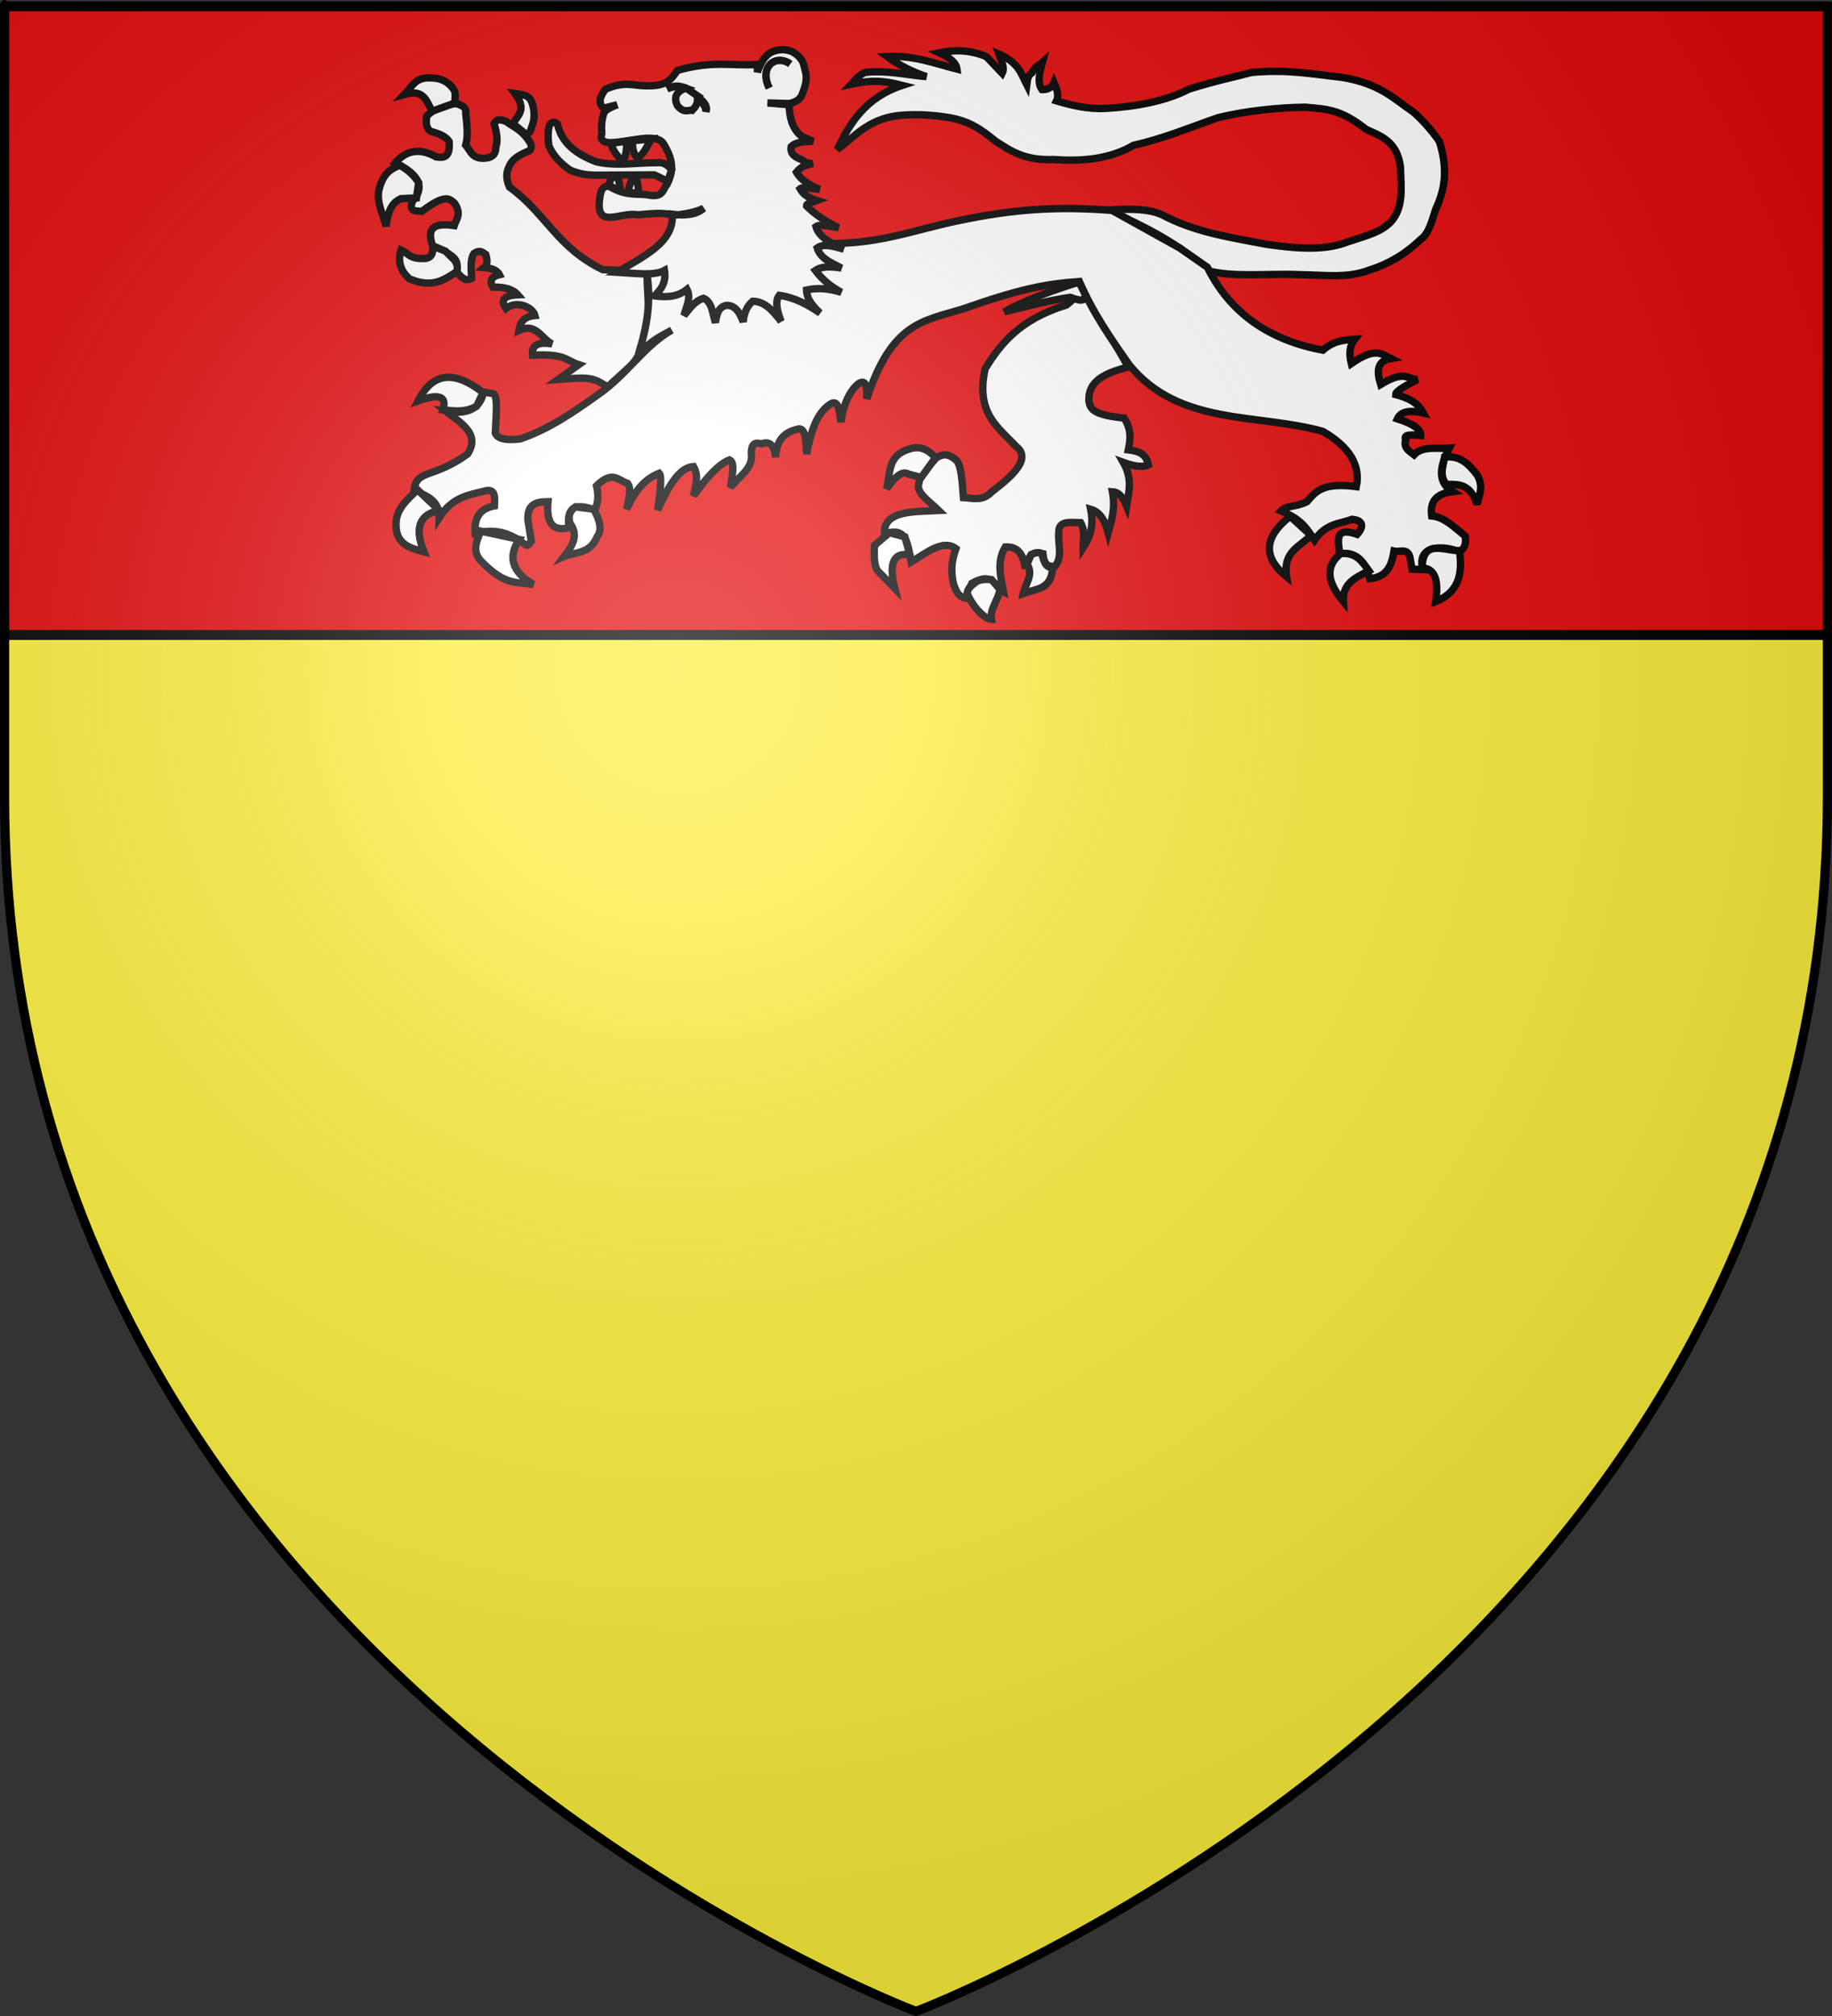 <?xml version="1.0" encoding="UTF-8" standalone="no"?>
<svg
   xmlns:dc="http://purl.org/dc/elements/1.1/"
   xmlns:cc="http://creativecommons.org/ns#"
   xmlns:rdf="http://www.w3.org/1999/02/22-rdf-syntax-ns#"
   xmlns:svg="http://www.w3.org/2000/svg"
   xmlns="http://www.w3.org/2000/svg"
   xmlns:xlink="http://www.w3.org/1999/xlink"
   xmlns:sodipodi="http://sodipodi.sourceforge.net/DTD/sodipodi-0.dtd"
   xmlns:inkscape="http://www.inkscape.org/namespaces/inkscape"
   height="660"
   width="600"
   version="1.0"
   id="svg2"
   sodipodi:version="0.32"
   inkscape:version="0.46"
   sodipodi:docname="000_TUJ.svg"
   sodipodi:docbase="E:\DIVERS\Héraldique"
   inkscape:export-filename="/Users/olivier/Desktop/Blason Rouge/Blason_Vide_3D.png"
   inkscape:export-xdpi="144"
   inkscape:export-ydpi="144"
   inkscape:output_extension="org.inkscape.output.svg.inkscape">
  <rect width="100%" height="100%" fill="#333333" stroke="none"/>
  <sodipodi:namedview
     inkscape:window-height="750"
     inkscape:window-width="1264"
     inkscape:pageshadow="2"
     inkscape:pageopacity="0.0"
     guidetolerance="10.0"
     gridtolerance="10.0"
     objecttolerance="10.0"
     borderopacity="1.0"
     bordercolor="#666666"
     pagecolor="#ffffff"
     id="base"
     showgrid="false"
     height="660px"
     inkscape:zoom="0.56568543"
     inkscape:cx="418.58906"
     inkscape:cy="328.60062"
     inkscape:window-x="22"
     inkscape:window-y="22"
     inkscape:current-layer="layer3" />
  <desc
     id="desc4">Flag of Canton of Valais (Wallis)</desc>
  <defs
     id="defs6">
    <inkscape:perspective
       sodipodi:type="inkscape:persp3d"
       inkscape:vp_x="0 : 330 : 1"
       inkscape:vp_y="0 : 1000 : 0"
       inkscape:vp_z="600 : 330 : 1"
       inkscape:persp3d-origin="300 : 220 : 1"
       id="perspective68" />
    <linearGradient
       id="linearGradient2893">
      <stop
         style="stop-color:white;stop-opacity:0.314;"
         offset="0"
         id="stop2895" />
      <stop
         id="stop2897"
         offset="0.19"
         style="stop-color:white;stop-opacity:0.251;" />
      <stop
         style="stop-color:#6b6b6b;stop-opacity:0.125;"
         offset="0.6"
         id="stop2901" />
      <stop
         style="stop-color:black;stop-opacity:0.125;"
         offset="1"
         id="stop2899" />
    </linearGradient>
    <linearGradient
       id="linearGradient2885">
      <stop
         id="stop2887"
         offset="0"
         style="stop-color:white;stop-opacity:1;" />
      <stop
         style="stop-color:white;stop-opacity:1;"
         offset="0.229"
         id="stop2891" />
      <stop
         id="stop2889"
         offset="1"
         style="stop-color:black;stop-opacity:1;" />
    </linearGradient>
    <linearGradient
       id="linearGradient2955">
      <stop
         id="stop2867"
         offset="0"
         style="stop-color:#fd0000;stop-opacity:1;" />
      <stop
         style="stop-color:#e77275;stop-opacity:0.659;"
         offset="0.5"
         id="stop2873" />
      <stop
         style="stop-color:black;stop-opacity:0.323;"
         offset="1"
         id="stop2959" />
    </linearGradient>
    <radialGradient
       inkscape:collect="always"
       xlink:href="#linearGradient2955"
       id="radialGradient2961"
       cx="225.524"
       cy="218.901"
       fx="225.524"
       fy="218.901"
       r="300"
       gradientTransform="matrix(-4.167939e-4,2.183,-1.884,-3.599562e-4,615.597,-289.121)"
       gradientUnits="userSpaceOnUse" />
    <polygon
       id="star"
       transform="scale(53,53)"
       points="0,-1 0.588,0.809 -0.951,-0.309 0.951,-0.309 -0.588,0.809 0,-1 " />
    <clipPath
       id="clip">
      <path
         d="M 0,-200 L 0,600 L 300,600 L 300,-200 L 0,-200 z "
         id="path10" />
    </clipPath>
    <radialGradient
       inkscape:collect="always"
       xlink:href="#linearGradient2955"
       id="radialGradient1911"
       gradientUnits="userSpaceOnUse"
       gradientTransform="matrix(-4.167939e-4,2.183,-1.884,-3.599562e-4,615.597,-289.121)"
       cx="225.524"
       cy="218.901"
       fx="225.524"
       fy="218.901"
       r="300" />
    <radialGradient
       inkscape:collect="always"
       xlink:href="#linearGradient2955"
       id="radialGradient2865"
       gradientUnits="userSpaceOnUse"
       gradientTransform="matrix(0,1.749,-1.593,-1.049767e-7,551.788,-191.29)"
       cx="225.524"
       cy="218.901"
       fx="225.524"
       fy="218.901"
       r="300" />
    <radialGradient
       inkscape:collect="always"
       xlink:href="#linearGradient2955"
       id="radialGradient2871"
       gradientUnits="userSpaceOnUse"
       gradientTransform="matrix(0,1.386,-1.323,-5.741131e-8,-158.082,-109.541)"
       cx="225.524"
       cy="218.901"
       fx="225.524"
       fy="218.901"
       r="300" />
    <radialGradient
       inkscape:collect="always"
       xlink:href="#linearGradient2893"
       id="radialGradient3163"
       gradientUnits="userSpaceOnUse"
       gradientTransform="matrix(1.353,0,0,1.349,-77.629,-85.747)"
       cx="221.445"
       cy="226.331"
       fx="221.445"
       fy="226.331"
       r="300" />
  </defs>
  <g
     inkscape:groupmode="layer"
     id="layer3"
     inkscape:label="Fond écu"
     style="display:inline">
    <path
       style="fill:#fcef3c;fill-opacity:1;fill-rule:evenodd;stroke:#000000;stroke-width:2;stroke-linecap:butt;stroke-linejoin:miter;stroke-miterlimit:4;stroke-dasharray:none;stroke-opacity:1"
       d="M 1.5,208.5 L 1.5,260.719 C 1.5,546.17 300,658.5 300,658.5 C 300,658.5 598.5,546.17 598.5,260.719 L 598.5,208.5 L 1.5,208.5 z "
       id="path2855" />
    <rect
       style="opacity:1;color:#000000;fill:#e20909;fill-opacity:1;fill-rule:nonzero;stroke:#000000;stroke-width:2;stroke-linecap:butt;stroke-linejoin:miter;marker:none;marker-start:none;marker-mid:none;marker-end:none;stroke-miterlimit:4;stroke-dasharray:none;stroke-dashoffset:0;stroke-opacity:1;visibility:visible;display:inline;overflow:visible"
       id="rect1984"
       width="597.006"
       height="205.756"
       x="1.497"
       y="1.497" />
    <g
       id="g2272"
       transform="matrix(0.574,0,0,0.574,-152.615,39.919)"
       style="fill:#ffffff;stroke:#000000;stroke-width:4.195;stroke-miterlimit:4;stroke-dasharray:none;stroke-opacity:1">
      <path
         sodipodi:nodetypes="ccccccccccccccccccccccccccccccccccccccccccc"
         id="path5419"
         d="M 743.645,15.701 C 750.958,0.179 760.13,-14.104 780.648,-20.824 C 773.211,-22.657 766.009,-24.661 751.762,-21.54 C 753.912,-23.768 754.92,-25.997 759.401,-28.225 C 772.37,-29.601 783.238,-26.744 794.494,-25.837 C 786.714,-28.458 779.197,-32.132 772.053,-37.296 C 786.733,-38.152 799.031,-33.454 811.921,-30.135 C 811.428,-33.95 807.464,-36.898 801.894,-39.445 C 810.029,-41.061 818.6,-41.37 828.632,-37.296 L 837.703,-27.747 C 839.336,-30.954 837.172,-34.92 835.793,-38.729 C 847.264,-33.774 848.636,-27.206 851.788,-21.063 C 852.135,-23.523 851.891,-26.13 854.653,-27.986 C 856.642,-32.022 858.632,-32.187 860.621,-33.954 C 859.054,-28.144 857.59,-22.379 860.382,-18.437 C 863.542,-18.369 866.051,-19.388 867.305,-22.495 C 869.109,-18.464 870.1,-14.757 868.738,-11.991 C 877.722,-9.326 886.816,-7.209 896.43,-7.694 C 913.266,-8.593 931.237,-11.823 944.175,-18.676 C 960.903,-23.887 971.308,-25.853 979.984,-28.225 C 1000.51,-30.13 1015.262,-27.216 1032.027,-25.36 C 1053.715,-21.608 1061.196,-13.12 1072.133,-5.784 C 1078.019,-0.692 1083.763,6.072 1087.173,11.165 C 1092.466,28.08 1089.873,39.55 1085.024,49.839 C 1082.856,56.613 1081.044,63.922 1076.43,67.027 C 1067.704,75.456 1057.941,81.117 1047.305,84.454 C 1034.581,89.376 1021.814,87.263 1006.722,87.08 C 989.387,86.352 968.618,88.818 954.679,84.693 C 939.866,70.234 919.627,59.721 897.862,50.316 C 910.032,49.367 921.154,49.465 928.897,52.942 C 947.593,62.909 967.707,65.79 987.624,69.653 C 1011.341,73.302 1024.798,72.373 1034.653,68.46 C 1048.016,64.165 1053.759,62.639 1059.48,57.001 C 1067.187,48.384 1065.111,36.758 1064.971,25.728 C 1063.024,11.04 1053.947,8.136 1045.396,4.242 C 1030.701,-7.245 1023.567,-7.195 1010.78,-8.41 C 994.272,-8.21 976.043,-6.142 960.886,-2.442 C 944.795,3.15 929.514,9.577 912.664,13.314 C 899.659,20.955 884.12,22.679 867.305,21.43 C 850.208,22.184 842.344,16.342 833.884,10.926 C 825.163,3.841 819.144,-0.337 807.624,-2.442 C 798.231,-3.943 789.388,-4.623 778.26,-3.636 C 760.826,-1.424 753.294,8.698 743.645,15.701 z"
         style="opacity:1;fill:#ffffff;fill-opacity:1;fill-rule:evenodd;stroke:#000000;stroke-width:4.195;stroke-linecap:butt;stroke-linejoin:miter;stroke-miterlimit:4;stroke-dasharray:none;stroke-opacity:1;display:inline" />
      <path
         sodipodi:nodetypes="ccccccccccccccccccccccccccccccccccccccccc"
         id="path3067"
         d="M 609.873,84.283 C 583.654,71.679 577.418,52.177 556.593,37.167 C 555.029,33.522 554.244,29.78 556.255,25.688 C 558.021,21.04 562.307,18.911 566.721,16.91 C 568.875,16.433 569.288,14.796 568.747,12.521 C 564.02,4.502 559.294,3.165 554.567,-0.308 C 549.163,-2.38 548.927,-0.319 547.815,1.043 C 549.181,5.774 550.132,10.368 548.828,14.209 C 548.792,19.03 546.247,20.265 543.088,20.624 C 535.291,21.458 534.372,16.559 531.61,13.197 C 533.175,7.746 532.196,1.277 531.61,-5.034 C 532.108,-8.709 529.063,-9.346 526.545,-10.436 C 518.415,-10.198 513.438,-7.157 509.327,-3.346 C 509.09,-0.164 508.456,3.117 511.69,5.432 C 516.309,6.592 520.225,8.22 522.156,11.171 C 522.875,20.776 518.853,20.47 514.729,19.949 C 504.028,13.962 496.77,17.24 491.434,23.325 C 506.408,30.64 507.824,37.955 501.225,45.27 C 498.898,51.628 503.39,50.642 506.626,51.009 C 519.99,40.765 522.32,43.853 525.195,46.282 C 529.418,52.56 526.236,55.342 525.026,59.112 C 510.648,56.959 510.153,62.942 512.703,70.59 C 529.056,77.521 527.019,80.846 525.87,84.77 C 531.368,91.766 532.954,89.962 534.986,89.159 C 534.742,83.97 534.001,78.449 536.336,74.979 C 539.814,72.751 541.345,74.414 543.088,75.655 C 543.857,78.446 544.403,81.175 542.075,83.082 C 545.839,83.428 549.311,84.122 550.853,87.133 C 546.425,88.22 544.82,90.437 547.14,94.223 C 553.29,94.059 558.314,95.182 561.319,98.612 C 553.442,98.95 551.191,101.538 554.567,106.377 C 560.874,101.4 569.988,105.833 571.11,110.428 C 564.223,111.043 562.655,114.696 561.994,118.869 C 571.693,114.286 574.795,123.631 580.901,126.634 C 573.053,125.291 569.056,127.19 569.76,133.048 C 588.688,132.049 588.965,136.195 596.093,138.45 L 584.277,146.89 C 600.953,145.671 603.895,145.202 612.482,151.173 L 626.826,138.147 C 639.602,121.031 635.122,104.576 635,85.115 L 609.873,84.283 z"
         style="opacity:1;fill:#ffffff;fill-opacity:1;fill-rule:evenodd;stroke:#000000;stroke-width:4.195;stroke-linecap:butt;stroke-linejoin:miter;stroke-miterlimit:4;stroke-dasharray:none;stroke-opacity:1" />
      <path
         sodipodi:nodetypes="cccccc"
         id="path3954"
         d="M 565.759,6.768 C 568.689,6.833 568.564,4.434 569.579,1.993 C 571.344,-2.765 570.488,-7.237 569.788,-9.705 C 568.346,-15.909 563.688,-15.534 559.762,-16.15 C 566.819,-6.693 561.028,-3.661 558.568,1.038 L 565.759,6.768 z"
         style="opacity:1;fill:#ffffff;fill-opacity:1;fill-rule:evenodd;stroke:#000000;stroke-width:4.195;stroke-linecap:butt;stroke-linejoin:miter;stroke-miterlimit:4;stroke-dasharray:none;stroke-opacity:1" />
      <path
         sodipodi:nodetypes="cccccc"
         id="path3956"
         d="M 525.195,-10.689 C 525.516,-13.322 526.103,-16.347 524.857,-18.37 C 521.766,-22.964 517.284,-25.224 510.931,-25.122 C 502.514,-25.38 500.689,-19.645 496.836,-15.753 C 508.128,-18.955 509.256,-11.456 512.45,-6.132 L 525.195,-10.689 z"
         style="opacity:1;fill:#ffffff;fill-opacity:1;fill-rule:evenodd;stroke:#000000;stroke-width:4.195;stroke-linecap:butt;stroke-linejoin:miter;stroke-miterlimit:4;stroke-dasharray:none;stroke-opacity:1" />
      <path
         sodipodi:nodetypes="ccccccc"
         id="path3958"
         d="M 494.05,24.76 C 487.643,26.966 484.389,30.758 482.487,37.336 C 480.063,45.149 484.438,52.348 486.201,59.534 C 487.334,48.766 490.755,45.625 494.557,43.75 L 503.503,43.328 L 504.769,34.635 C 502.118,30.422 498.502,27.173 494.05,24.76 z"
         style="opacity:1;fill:#ffffff;fill-opacity:1;fill-rule:evenodd;stroke:#000000;stroke-width:4.195;stroke-linecap:butt;stroke-linejoin:miter;stroke-miterlimit:4;stroke-dasharray:none;stroke-opacity:1" />
      <path
         sodipodi:nodetypes="cccccccc"
         id="path3960"
         d="M 512.957,70.928 C 512.789,73.908 512.912,77.049 508.821,77.849 C 499.3,78.471 499.058,74.811 494.726,73.038 C 492.794,79.167 494.044,84.717 499.536,89.497 C 512.478,94.987 519.314,90.122 526.461,85.361 C 527.197,83.246 526.85,81.033 525.111,78.693 L 519.962,73.629 L 512.957,70.928 z"
         style="opacity:1;fill:#ffffff;fill-opacity:1;fill-rule:evenodd;stroke:#000000;stroke-width:4.195;stroke-linecap:butt;stroke-linejoin:miter;stroke-miterlimit:4;stroke-dasharray:none;stroke-opacity:1" />
      <path
         sodipodi:nodetypes="cccccccccccccccccccccccccccccccccccc"
         id="path4866"
         d="M 882.923,93.444 C 883.346,96.828 877.086,102.313 874.329,104.425 C 847.861,112.581 836.909,126.279 828.016,140.712 C 822.34,166.188 835.561,174.221 845.682,185.115 C 854.212,191.776 844.708,201.089 831.836,210.897 C 826.425,216.624 821.013,214.491 815.602,214.239 C 814.878,205.43 814.379,195.709 811.544,192.993 C 806.017,188.247 803.189,189.889 800.085,191.56 C 796.201,196.35 790.998,199.582 790.297,205.645 C 788.208,211.43 794.949,215.237 801.517,221.64 C 788.329,222.324 773.527,221.583 770.722,231.428 L 770.483,235.247 C 783.424,230.036 783.839,241.524 785.761,251.003 C 794.774,245.469 804.119,237.942 811.305,243.364 C 808.31,251.718 808.638,256.876 809.873,263.417 C 811.335,267.257 812.318,270.552 816.557,271.534 L 820.377,263.178 C 833.197,255.993 833.042,265.775 838.52,268.192 C 836.985,259.597 834.305,251.003 839.475,242.409 C 847.461,242.002 849.89,247.657 850.934,254.823 C 852.242,246.872 855.836,244.639 860.96,246.229 C 861.437,252.645 864.241,253.94 867.884,253.391 C 872.549,247.584 869.192,240.366 870.032,233.338 C 870.215,227.351 876.77,228.446 882.446,228.563 C 885.391,233.831 883.816,238.195 883.878,242.887 C 887.521,237.285 890.202,230.935 888.175,220.924 C 893.699,222.471 896.48,227.675 898.202,234.292 C 900.088,227.403 902.386,220.856 900.589,210.897 C 903.581,211.023 906.349,213.17 908.706,219.014 C 909.884,211.233 912.309,203.792 906.796,194.186 C 913.126,196.53 917.973,197.094 921.12,195.619 C 919.73,188.703 914.797,187.695 909.661,187.025 C 910.812,181.41 911.735,175.744 907.273,168.881 C 890.088,167.181 887.925,163.947 887.22,159.332 C 886.398,147.272 897.309,143.034 909.661,139.757 L 882.923,93.444 z"
         style="opacity:1;fill:#ffffff;fill-opacity:1;fill-rule:evenodd;stroke:#000000;stroke-width:4.195;stroke-linecap:butt;stroke-linejoin:miter;stroke-miterlimit:4;stroke-dasharray:none;stroke-opacity:1" />
      <path
         sodipodi:nodetypes="cccccc"
         id="path5753"
         d="M 799.608,191.56 C 796.229,187.552 792.323,185.386 787.671,185.831 C 771.504,188.918 774.241,200.225 771.677,209.226 C 775.894,203.591 780.112,198.389 784.329,200.871 L 791.491,202.78 L 799.608,191.56 z"
         style="opacity:1;fill:#ffffff;fill-opacity:1;fill-rule:evenodd;stroke:#000000;stroke-width:4.195;stroke-linecap:butt;stroke-linejoin:miter;stroke-miterlimit:4;stroke-dasharray:none;stroke-opacity:1" />
      <path
         sodipodi:nodetypes="ccccccc"
         id="path5755"
         d="M 773.348,234.292 L 764.867,241.499 C 764.438,247.667 764.711,252.466 766.425,255.778 L 776.451,266.043 C 772.703,251.08 776.066,245.362 785.045,246.945 L 782.181,236.68 L 773.348,234.292 z"
         style="opacity:1;fill:#ffffff;fill-opacity:1;fill-rule:evenodd;stroke:#000000;stroke-width:4.195;stroke-linecap:butt;stroke-linejoin:miter;stroke-miterlimit:4;stroke-dasharray:none;stroke-opacity:1" />
      <path
         sodipodi:nodetypes="cccccc"
         id="path5757"
         d="M 817.751,268.908 C 820.606,276.001 827.471,283.601 831.597,283.709 C 830.452,277.771 835.882,272.014 836.372,266.521 L 831.597,261.03 C 828.218,260.883 824.809,260.614 822.048,262.94 C 820.052,264.553 817.9,266.063 817.751,268.908 z"
         style="opacity:1;fill:#ffffff;fill-opacity:1;fill-rule:evenodd;stroke:#000000;stroke-width:4.195;stroke-linecap:butt;stroke-linejoin:miter;stroke-miterlimit:4;stroke-dasharray:none;stroke-opacity:1" />
      <path
         sodipodi:nodetypes="cccccc"
         id="path5759"
         d="M 851.889,252.197 C 855.825,258.284 850.895,263.386 849.74,268.908 C 856.791,266.262 865.968,266.903 866.451,254.107 C 862.294,254.321 861.574,250.41 860.483,246.945 C 858.846,244.704 856.527,245.877 854.276,246.706 L 851.889,252.197 z"
         style="opacity:1;fill:#ffffff;fill-opacity:1;fill-rule:evenodd;stroke:#000000;stroke-width:4.195;stroke-linecap:butt;stroke-linejoin:miter;stroke-miterlimit:4;stroke-dasharray:none;stroke-opacity:1" />
      <path
         sodipodi:nodetypes="cccccccccccccccccccccccccccccccccccccccccccccccccccccccccccccccccccccccccccccc"
         id="path6653"
         d="M 939.034,71.929 L 900.36,50.444 C 869.627,48.123 844.832,49.587 813.463,56.174 C 786.7,61.484 765.387,71.223 729.431,69.065 L 633.463,78.614 C 638.618,100.124 635.017,116.71 630.121,132.566 C 638.33,123.805 643.403,122.097 649.219,118.72 C 633.518,127.52 623.461,144.323 607.203,155.484 C 592.618,165.93 579.136,175.116 562.8,180.789 C 555.105,181.719 549.815,180.966 548.476,177.447 C 548.825,168.367 550.156,156.927 547.522,155.006 L 541.792,154.052 C 539.18,166.474 528.421,166.194 520.307,165.033 C 528.808,171.807 540.062,177.734 532.721,189.383 C 512.972,203.72 503.138,197.862 502.163,210.391 C 509.998,213.13 516.817,216.65 516.487,225.67 C 524.35,213.451 533.67,212.893 542.747,210.391 C 548.683,209.071 548.261,214.108 547.999,218.985 C 539.911,220.442 536.193,225.645 537.018,234.741 C 548.834,231.48 557.323,234.873 564.71,240.471 C 567.59,242.889 567.877,240.121 569.007,239.038 L 567.097,227.102 C 566.561,217.66 572.194,216.633 578.556,216.598 C 577.442,228.853 581.421,233.786 590.492,231.399 C 589.358,221.989 591.872,216.227 605.293,221.372 C 607.378,216.757 607.338,212.142 606.248,207.526 C 615.476,198.462 618.798,204.586 623.914,206.094 C 626.48,209.211 624.485,215.369 623.437,220.895 C 627.675,211.239 633.375,203.672 642.057,200.364 C 643.633,202.064 642.682,210.837 641.102,221.372 C 647.009,208.414 653.215,196.948 661.633,196.545 C 664.917,202.584 662.498,207.809 661.633,213.256 C 669.063,202.602 676.005,195.114 682.163,192.725 C 685.463,194.388 683.58,201.974 682.641,208.481 C 687.215,202.353 695.686,197.784 694.577,189.383 C 694.519,182.751 697.226,182.752 700.307,183.654 C 704.898,181.801 707.652,184.234 708.423,191.293 C 709.027,179.718 714.89,176.558 721.792,175.059 C 725.859,175.004 725.686,182.723 726.089,189.383 C 728.516,177.646 731.265,166.23 739.935,160.736 C 744.431,158.204 744.856,165.169 745.665,171.24 C 747.32,160.207 750.856,153.312 755.691,149.277 C 760.659,146.233 760.445,152.258 760.466,157.871 C 774.628,114.765 792.084,113.646 814.896,106.784 C 847.619,95.277 862.648,92.331 881.739,91.028 C 889.442,108.915 900.292,124.472 910.386,138.773 C 938.882,173.568 983.132,166.02 1020.678,176.492 C 1036.03,185.391 1042.249,195.921 1039.776,208.004 C 1020.7,205.54 1016.76,210.587 1011.606,216.598 C 1004.721,220.032 1000.037,218.423 996.805,221.85 C 1009.308,226.982 1011.954,232.818 1015.904,238.561 C 1022.585,228.816 1030.123,229.349 1037.389,226.624 C 1045.535,227.435 1042.666,232.62 1040.254,235.219 C 1026.803,230.529 1029.639,239.293 1030.227,246.2 C 1040.812,244.999 1045.048,251.611 1047.416,260.524 C 1057.477,259.551 1060.004,252.658 1061.262,244.768 C 1064.415,245.538 1068.874,242.822 1070.333,248.11 L 1071.527,255.033 L 1077.734,255.272 C 1073.521,239.562 1093.178,242.255 1098.026,245.245 C 1101.763,243.629 1102.553,240.33 1101.845,236.174 C 1095.781,231.299 1090.018,225.367 1082.747,224.715 C 1081.506,214.879 1087.073,211.853 1094.683,210.868 C 1087.939,206.757 1085.559,199.67 1092.774,186.041 C 1085.713,186.561 1077.458,184.694 1072.72,189.861 C 1069.911,187.692 1066.476,185.881 1067.946,181.266 C 1066.395,178.062 1071.209,178.33 1076.54,178.879 C 1076.654,175.696 1073.221,172.513 1063.171,169.33 C 1064.887,165.583 1069.264,164.013 1077.973,165.988 C 1075.842,162.006 1072.523,158.208 1062.216,155.484 C 1062.214,153.447 1068.419,150.169 1074.63,146.89 C 1068.578,146.826 1067.668,141.254 1053.622,149.754 C 1051.275,142.16 1051.569,136.216 1059.352,134.953 C 1054.408,132.526 1051.001,128.05 1036.911,137.818 C 1035.607,132.648 1035.685,127.873 1038.821,123.972 C 1032.774,124.357 1026.726,124.816 1020.678,130.179 C 989.951,124.439 967.692,109.021 954.789,82.911 L 939.034,71.929 z"
         style="opacity:1;fill:#ffffff;fill-opacity:1;fill-rule:evenodd;stroke:#000000;stroke-width:4.195;stroke-linecap:butt;stroke-linejoin:miter;stroke-miterlimit:4;stroke-dasharray:none;stroke-opacity:1" />
      <path
         sodipodi:nodetypes="ccccc"
         id="path7540"
         d="M 541.516,154.391 C 522.186,139.244 511.215,145.708 504.379,159.117 C 517.701,154.228 520.758,157.438 518.558,164.181 C 524.973,164.928 531.388,165.791 537.802,162.156 L 541.516,154.391 z"
         style="opacity:1;fill:#ffffff;fill-opacity:1;fill-rule:evenodd;stroke:#000000;stroke-width:4.195;stroke-linecap:butt;stroke-linejoin:miter;stroke-miterlimit:4;stroke-dasharray:none;stroke-opacity:1" />
      <path
         sodipodi:nodetypes="ccccc"
         id="path8427"
         d="M 504.041,209.759 C 498.251,215.523 491.303,221.094 491.887,230.353 C 492.079,240.826 499.547,243.012 507.755,245.208 C 502.498,232.091 504.687,223.89 516.533,221.575 L 504.041,209.759 z"
         style="opacity:1;fill:#ffffff;fill-opacity:1;fill-rule:evenodd;stroke:#000000;stroke-width:4.195;stroke-linecap:butt;stroke-linejoin:miter;marker:none;marker-start:none;marker-mid:none;marker-end:none;stroke-miterlimit:4;stroke-dasharray:none;stroke-dashoffset:0;stroke-opacity:1;visibility:visible;display:inline;overflow:visible" />
      <path
         sodipodi:nodetypes="ccccc"
         id="path8429"
         d="M 540.165,233.391 C 537.877,239.131 534.95,244.87 540.503,250.61 C 553.782,264.296 560.309,262.37 570.213,263.776 C 557.814,256.609 555.606,247.986 562.11,238.118 L 540.165,233.391 z"
         style="opacity:1;fill:#ffffff;fill-opacity:1;fill-rule:evenodd;stroke:#000000;stroke-width:4.195;stroke-linecap:butt;stroke-linejoin:miter;marker:none;marker-start:none;marker-mid:none;marker-end:none;stroke-miterlimit:4;stroke-dasharray:none;stroke-dashoffset:0;stroke-opacity:1;visibility:visible;display:inline;overflow:visible" />
      <path
         sodipodi:nodetypes="cccccc"
         id="path8431"
         d="M 591.145,229.003 C 596.296,235.875 592.339,241.92 587.769,247.909 C 594.405,245.087 602.477,246.569 606.675,236.43 C 609.668,232.301 607.918,226.818 604.649,220.9 L 594.183,219.549 C 591.018,221.84 589.81,224.912 591.145,229.003 z"
         style="opacity:1;fill:#ffffff;fill-opacity:1;fill-rule:evenodd;stroke:#000000;stroke-width:4.195;stroke-linecap:butt;stroke-linejoin:miter;marker:none;marker-start:none;marker-mid:none;marker-end:none;stroke-miterlimit:4;stroke-dasharray:none;stroke-dashoffset:0;stroke-opacity:1;visibility:visible;display:inline;overflow:visible" />
      <path
         sodipodi:nodetypes="cccc"
         id="path8433"
         d="M 1002.017,224.951 C 986.822,236.884 986.377,248.355 999.991,259.387 C 997.712,244.617 1007.905,242.318 1013.833,235.755 L 1002.017,224.951 z"
         style="opacity:1;fill:#ffffff;fill-opacity:1;fill-rule:evenodd;stroke:#000000;stroke-width:4.195;stroke-linecap:butt;stroke-linejoin:miter;marker:none;marker-start:none;marker-mid:none;marker-end:none;stroke-miterlimit:4;stroke-dasharray:none;stroke-dashoffset:0;stroke-opacity:1;visibility:visible;display:inline;overflow:visible" />
      <path
         sodipodi:nodetypes="cccc"
         id="path8435"
         d="M 1030.714,246.221 C 1020.635,254.804 1024.616,264.09 1032.402,273.567 C 1031.761,262.844 1039.736,259.78 1046.919,256.011 C 1043.156,250.837 1039.716,245.284 1030.714,246.221 z"
         style="opacity:1;fill:#ffffff;fill-opacity:1;fill-rule:evenodd;stroke:#000000;stroke-width:4.195;stroke-linecap:butt;stroke-linejoin:miter;marker:none;marker-start:none;marker-mid:none;marker-end:none;stroke-miterlimit:4;stroke-dasharray:none;stroke-dashoffset:0;stroke-opacity:1;visibility:visible;display:inline;overflow:visible" />
      <path
         sodipodi:nodetypes="cccc"
         id="path8437"
         d="M 1077.304,254.323 C 1083.259,254.753 1087.17,258.816 1085.069,273.567 C 1094.864,269.561 1101.318,261.974 1098.573,244.533 C 1089.927,244.682 1077.646,237.563 1077.304,254.323 z"
         style="opacity:1;fill:#ffffff;fill-opacity:1;fill-rule:evenodd;stroke:#000000;stroke-width:4.195;stroke-linecap:butt;stroke-linejoin:miter;marker:none;marker-start:none;marker-mid:none;marker-end:none;stroke-miterlimit:4;stroke-dasharray:none;stroke-dashoffset:0;stroke-opacity:1;visibility:visible;display:inline;overflow:visible" />
      <path
         sodipodi:nodetypes="ccccc"
         id="path8439"
         d="M 1091.146,206.72 C 1097.809,206.762 1104.656,205.945 1108.702,218.199 C 1109.69,212.902 1112.718,208.284 1108.702,201.318 C 1104.075,195.441 1099.178,189.998 1090.133,191.19 C 1089.38,196.367 1086.853,201.544 1091.146,206.72 z"
         style="opacity:1;fill:#ffffff;fill-opacity:1;fill-rule:evenodd;stroke:#000000;stroke-width:4.195;stroke-linecap:butt;stroke-linejoin:miter;marker:none;marker-start:none;marker-mid:none;marker-end:none;stroke-miterlimit:4;stroke-dasharray:none;stroke-dashoffset:0;stroke-opacity:1;visibility:visible;display:inline;overflow:visible" />
      <path
         sodipodi:nodetypes="cccccccccccccccccccccccccccccccccccccccccccccccccccccccccc"
         id="path2114"
         d="M 698.039,-28.388 C 700.023,-34.312 702.583,-37.649 705.466,-39.529 C 710.312,-41.872 714.115,-41.436 717.62,-40.204 C 725.182,-36.041 724.346,-31.877 725.723,-27.713 C 726.5,-22.61 724.734,-19.033 723.359,-15.221 C 722.164,-12.712 719.716,-11.204 716.27,-10.495 L 703.778,-10.832 L 716.101,-9.819 C 716.406,-3.188 717.387,3.219 723.022,8.074 L 729.774,11.112 C 724.614,11.129 719.779,11.47 717.283,14.151 C 716.56,18.276 719.635,20.122 723.359,21.578 C 725.163,22.923 727.082,24.036 729.774,23.604 C 726.623,24.531 723.472,24.75 720.321,28.668 C 722.655,32.959 727.569,35.96 733.488,38.459 C 729.593,38.226 723.846,36.757 722.347,38.121 C 724.522,42.005 728.181,43.662 732.137,44.874 C 729.782,45.777 725.978,46.197 726.06,47.912 C 730.905,52.815 737.2,56.848 744.291,60.404 C 739.36,59.523 733.829,58.044 731.462,59.728 C 732.937,65.367 739.621,69.145 747.33,72.558 C 741.768,71.089 735.968,69.023 732.137,71.882 C 734.204,78.256 740.493,80.407 745.979,83.361 C 740.34,82.436 734.983,82.075 731.125,84.712 C 735.129,90.059 740.175,94.105 745.979,97.203 C 739.127,95.05 732.463,94.407 726.06,95.853 C 726.216,101.053 729.658,105.157 733.825,109.02 C 726.786,104.191 719.356,100.145 710.53,98.891 C 707.897,102.223 709.272,107.74 711.543,113.746 C 707.047,107.958 702.477,102.328 695.338,102.267 C 692.228,104.897 690.346,108.754 689.936,114.084 C 687.971,108.521 685.242,104.378 680.145,104.631 C 675.444,105.813 674.83,110.174 674.068,114.421 C 672.363,109.33 672.312,102.791 667.316,100.579 C 661.972,102.213 659.404,106.622 656.175,110.37 C 657.344,105.418 660.393,100.467 657.863,95.515 C 652.223,100.052 645.824,100.028 639.294,99.229 C 643.138,95.618 646.094,91.443 645.034,84.712 C 638.944,87.962 627.934,86.293 618.025,85.724 C 632.671,76.781 650.684,68.891 649.423,52.639 C 657.287,53.624 663.5,52.775 667.316,49.262 C 662.303,51.731 656.105,52.62 649.76,53.314 C 643.77,51.252 636.678,52.497 629.841,52.976 C 619.893,50.958 604.859,62.267 608.234,42.51 C 608.797,39.134 609.36,37.108 612.961,36.433 C 622.251,42.072 628.14,40.909 634.905,41.497 C 644.501,43.657 643.825,38.565 646.384,35.758 C 651.453,26.134 648.488,19.323 644.696,12.8 C 640.65,5.33 623.764,12.125 613.298,11.788 C 610.002,11.462 608.059,10.189 609.247,6.723 C 608.967,2.672 609.09,-1.379 610.598,-5.43 C 612.126,-7.525 615.21,-8.583 618.025,-9.819 L 610.26,-7.794 C 606.615,-11.395 608.727,-14.996 611.273,-18.597 C 622.685,-23.685 627.764,-20.329 635.581,-20.623 C 647.415,-20.445 649.263,-25.261 652.461,-29.401 C 673.069,-35.168 683.052,-31.828 698.039,-32.777 L 698.039,-28.388 z"
         style="opacity:1;fill:#ffffff;fill-opacity:1;fill-rule:evenodd;stroke:#000000;stroke-width:4.195;stroke-linecap:butt;stroke-linejoin:miter;stroke-miterlimit:4;stroke-dasharray:none;stroke-opacity:1" />
      <path
         sodipodi:nodetypes="ccccccccc"
         id="path3002"
         d="M 646.458,-18.794 C 651.667,-21.515 654.217,-20.248 656.962,-19.271 C 651.565,-17.091 650.195,-13.967 652.426,-9.245 C 656.387,-4.771 658.006,-6.941 660.781,-6.619 C 662.095,-8.129 663.835,-9.264 663.885,-13.303 C 666.469,-11.333 668.597,-9.134 668.659,-5.903 C 670.261,-10.619 664.703,-12.754 665.078,-14.019 L 657.439,-19.271 C 654.095,-20.693 650.439,-20.555 646.458,-18.794 z"
         style="opacity:1;fill:#ffffff;fill-opacity:1;fill-rule:evenodd;stroke:#000000;stroke-width:4.195;stroke-linecap:butt;stroke-linejoin:miter;stroke-miterlimit:4;stroke-dasharray:none;stroke-opacity:1" />
      <path
         sodipodi:nodetypes="ccccc"
         id="path3004"
         d="M 624.201,40.089 C 624.926,36.788 625.572,33.433 628.153,31.369 C 630.105,31.461 628.911,33.218 629.62,34.865 L 630.517,40.822 L 624.201,40.089 z"
         style="opacity:1;fill:#ffffff;fill-opacity:1;fill-rule:evenodd;stroke:#000000;stroke-width:4.195;stroke-linecap:butt;stroke-linejoin:miter;stroke-miterlimit:4;stroke-dasharray:none;stroke-opacity:1" />
      <path
         sodipodi:nodetypes="cccc"
         id="path3006"
         d="M 616.736,30.265 C 614.369,31.634 613.666,33.955 613.513,36.591 L 619.84,38.859 C 619.354,35.994 619.614,33.129 616.736,30.265 z"
         style="opacity:1;fill:#ffffff;fill-opacity:1;fill-rule:evenodd;stroke:#000000;stroke-width:4.195;stroke-linecap:butt;stroke-linejoin:miter;stroke-miterlimit:4;stroke-dasharray:none;stroke-opacity:1" />
      <path
         sodipodi:nodetypes="cccc"
         id="path3008"
         d="M 614.349,12.241 C 615.505,15.889 617.649,19.255 621.033,22.267 C 623.395,19.795 623.321,15.236 623.54,10.928 L 614.349,12.241 z"
         style="opacity:1;fill:#ffffff;fill-opacity:1;fill-rule:evenodd;stroke:#000000;stroke-width:4.195;stroke-linecap:butt;stroke-linejoin:miter;stroke-miterlimit:4;stroke-dasharray:none;stroke-opacity:1" />
      <path
         sodipodi:nodetypes="cccc"
         id="path3010"
         d="M 626.882,10.689 L 637.505,9.734 C 635.084,13.559 633.489,18.211 629.627,20.596 C 627.113,18.005 626.541,14.55 626.882,10.689 z"
         style="opacity:1;fill:#ffffff;fill-opacity:1;fill-rule:evenodd;stroke:#000000;stroke-width:4.195;stroke-linecap:butt;stroke-linejoin:miter;stroke-miterlimit:4;stroke-dasharray:none;stroke-opacity:1" />
      <path
         sodipodi:nodetypes="ccccccccccc"
         id="path3012"
         d="M 649.085,27.318 C 646.982,24.723 644.532,22.738 640.645,23.266 C 629.166,23.098 618.321,25.465 606.209,22.76 C 594.856,18.501 586.305,12.142 583.926,1.153 C 582.712,0.394 581.617,-0.78 579.537,1.491 C 578.173,5.784 578.647,9.619 579.031,13.476 C 581.228,18.841 585.387,23.471 591.185,27.487 C 596.45,29.79 600.991,30.283 605.365,30.356 L 639.294,30.187 L 646.891,33.901 L 649.085,27.318 z"
         style="opacity:1;fill:#ffffff;fill-opacity:1;fill-rule:evenodd;stroke:#000000;stroke-width:4.195;stroke-linecap:butt;stroke-linejoin:miter;stroke-miterlimit:4;stroke-dasharray:none;stroke-opacity:1" />
      <path
         sodipodi:nodetypes="cc"
         id="path3023"
         d="M 716.747,-33.028 C 708.831,-38.732 698.842,-31.946 704.762,-19.355"
         style="opacity:1;fill:#ffffff;fill-opacity:1;fill-rule:evenodd;stroke:#000000;stroke-width:4.195;stroke-linecap:butt;stroke-linejoin:miter;stroke-miterlimit:4;stroke-dasharray:none;stroke-opacity:1" />
      <path
         style="opacity:1;fill:#ffffff;fill-opacity:1;fill-rule:evenodd;stroke:#000000;stroke-width:4.195;stroke-linecap:butt;stroke-linejoin:miter;stroke-miterlimit:4;stroke-dasharray:none;stroke-opacity:1"
         d="M 716.747,-33.028 C 708.831,-38.732 698.842,-31.946 704.762,-19.355"
         id="path3025"
         sodipodi:nodetypes="cc" />
      <path
         sodipodi:nodetypes="ccccc"
         id="path1917"
         d="M 885.352,98.95 C 883.728,95.866 883.574,94.953 881.44,91.392 C 870.298,94.821 850.909,101.431 838.909,108.288 C 856.175,104.019 865.442,101.68 876.461,100.035 C 885.325,103.22 884.026,100.954 885.352,98.95 z"
         style="fill:#ffffff;fill-rule:evenodd;stroke:#000000;stroke-width:4.195;stroke-linecap:butt;stroke-linejoin:miter;stroke-miterlimit:4;stroke-dasharray:none;stroke-opacity:1" />
    </g>
  </g>
  <g
     inkscape:groupmode="layer"
     id="layer4"
     inkscape:label="Meubles" />
  <g
     inkscape:groupmode="layer"
     id="layer2"
     inkscape:label="Reflet final"
     sodipodi:insensitive="true">
    <path
       sodipodi:nodetypes="cccccc"
       d="M 300,658.5 C 300,658.5 598.5,546.18 598.5,260.728 C 598.5,-24.723 598.5,2.176 598.5,2.176 L 1.5,2.176 L 1.5,260.728 C 1.5,546.18 300,658.5 300,658.5 z "
       style="opacity:1;fill:url(#radialGradient3163);fill-opacity:1;fill-rule:evenodd;stroke:none;stroke-width:1px;stroke-linecap:butt;stroke-linejoin:miter;stroke-opacity:1"
       id="path2875"
       inkscape:export-xdpi="144"
       inkscape:export-ydpi="144" />
  </g>
  <g
     inkscape:groupmode="layer"
     id="layer1"
     inkscape:label="Contour final"
     sodipodi:insensitive="true">
    <path
       sodipodi:nodetypes="cccccc"
       d="M 300,658.5 C 300,658.5 1.5,546.18 1.5,260.728 C 1.5,-24.723 1.5,2.176 1.5,2.176 L 598.5,2.176 L 598.5,260.728 C 598.5,546.18 300,658.5 300,658.5 z "
       style="opacity:1;fill:none;fill-opacity:1;fill-rule:evenodd;stroke:#000000;stroke-width:3;stroke-linecap:butt;stroke-linejoin:miter;stroke-miterlimit:4;stroke-dasharray:none;stroke-opacity:1"
       id="path1411"
       inkscape:export-xdpi="144"
       inkscape:export-ydpi="144" />
  </g>
</svg>
